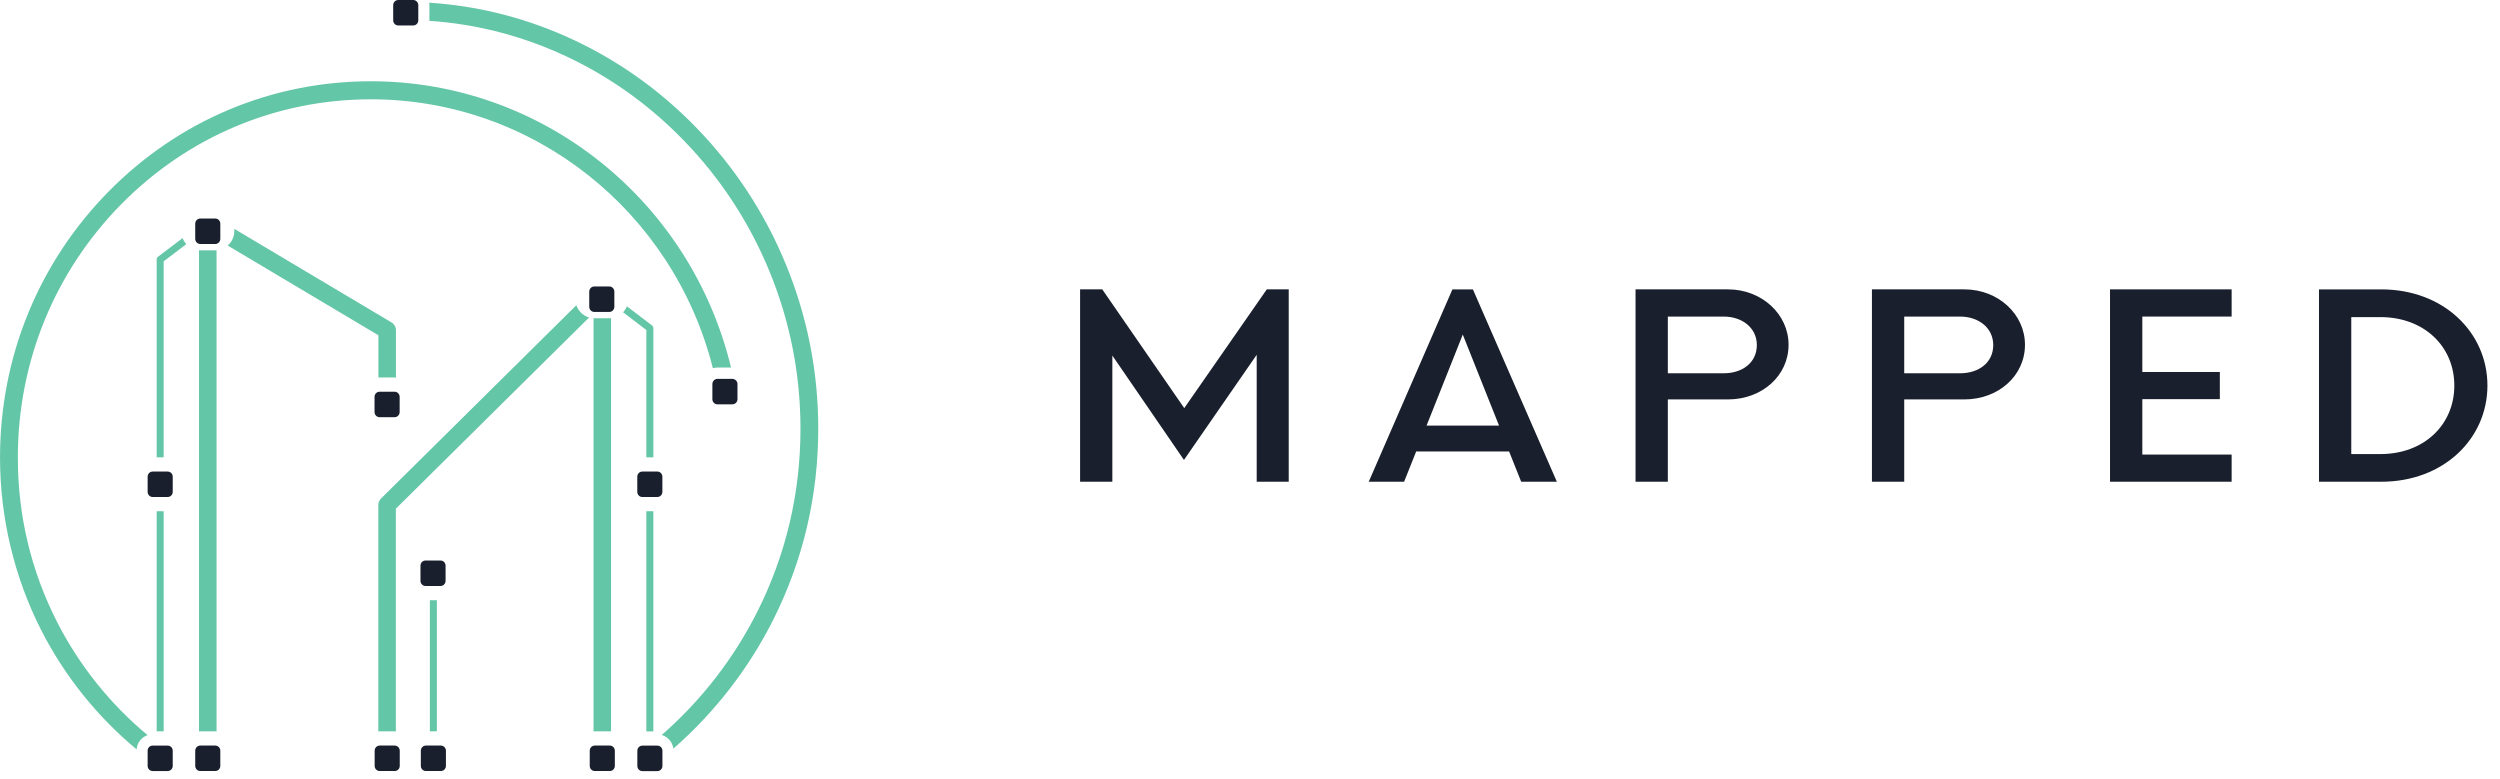 <svg width="199" height="62" viewBox="0 0 199 62" fill="none" xmlns="http://www.w3.org/2000/svg">
<path d="M51.449 36.402H52.007V26.126C52.007 26.037 51.965 25.953 51.894 25.9L49.903 24.383C49.83 24.561 49.725 24.721 49.596 24.858L51.449 26.267V36.402Z" fill="#63c6a6"/>
<path d="M52.005 40.695H51.447V58.219H52.005V40.695Z" fill="#63c6a6"/>
<path d="M30.216 30.048H31.41C31.446 30.048 31.481 30.052 31.517 30.053V26.281C31.517 26.031 31.385 25.798 31.172 25.671L18.652 18.218V18.386C18.652 18.849 18.448 19.265 18.127 19.548L30.121 26.688V30.054C30.152 30.05 30.184 30.048 30.216 30.048Z" fill="#63c6a6"/>
<path d="M17.137 58.213C17.17 58.213 17.204 58.217 17.238 58.218V19.92C17.204 19.923 17.17 19.925 17.137 19.925H15.944C15.908 19.925 15.876 19.923 15.842 19.92V58.219C15.876 58.218 15.907 58.215 15.944 58.215H17.137V58.213Z" fill="#63c6a6"/>
<path d="M12.582 20.435C12.512 20.488 12.471 20.572 12.471 20.662V36.404H13.028V20.803L14.83 19.433C14.704 19.294 14.601 19.131 14.531 18.953L12.582 20.435Z" fill="#63c6a6"/>
<path d="M13.028 40.695H12.471V58.213H13.028V40.695Z" fill="#63c6a6"/>
<path d="M45.876 24.298L30.326 39.685C30.192 39.82 30.115 40.001 30.115 40.193V58.219C30.151 58.217 30.186 58.213 30.222 58.213H31.416C31.448 58.213 31.479 58.217 31.511 58.218V40.49L46.891 25.271C46.417 25.134 46.037 24.767 45.876 24.298Z" fill="#63c6a6"/>
<path d="M47.31 25.333C47.287 25.333 47.265 25.329 47.244 25.329V58.218C47.277 58.217 47.311 58.213 47.345 58.213H48.538C48.572 58.213 48.606 58.217 48.64 58.218V25.326C48.596 25.329 48.55 25.333 48.505 25.333H47.31Z" fill="#63c6a6"/>
<path d="M34.775 47.777H34.217V58.213H34.775V47.777Z" fill="#63c6a6"/>
<path d="M62.534 20.992C60.867 16.952 58.482 13.315 55.449 10.184C52.406 7.044 48.869 4.575 44.936 2.848C41.497 1.338 37.884 0.456 34.166 0.214C34.175 0.278 34.181 0.341 34.181 0.408V1.608V1.619C34.181 1.633 34.18 1.645 34.179 1.658C37.698 1.899 41.119 2.738 44.375 4.168C48.14 5.822 51.527 8.185 54.44 11.193C57.348 14.193 59.631 17.678 61.229 21.548C62.88 25.55 63.718 29.78 63.718 34.121C63.718 39.236 62.569 44.125 60.303 48.651C58.433 52.389 55.816 55.762 52.674 58.504C53.162 58.644 53.533 59.067 53.601 59.59C56.88 56.725 59.612 53.204 61.565 49.302C63.934 44.571 65.133 39.464 65.133 34.12C65.133 29.586 64.259 25.17 62.534 20.992Z" fill="#63c6a6"/>
<path d="M58.191 29.257C54.981 15.957 43.177 6.468 29.523 6.468C21.638 6.468 14.223 9.583 8.648 15.243C3.072 20.901 0.002 28.424 0.002 36.426C0.002 41.203 1.136 45.953 3.283 50.166C5.135 53.801 7.742 57.054 10.873 59.648C10.915 59.119 11.268 58.679 11.747 58.517C8.775 56.049 6.3 52.958 4.542 49.507C2.47 45.439 1.42 41.039 1.42 36.426C1.42 28.808 4.343 21.645 9.651 16.258C14.96 10.871 22.018 7.905 29.524 7.905C42.424 7.905 53.589 16.801 56.745 29.309C56.862 29.275 56.984 29.256 57.106 29.256H58.191V29.257Z" fill="#63c6a6"/>
<path d="M35.468 46.237V45.025C35.468 44.8 35.288 44.617 35.066 44.617H33.872C33.65 44.617 33.47 44.8 33.47 45.025V46.237C33.47 46.462 33.65 46.645 33.872 46.645H35.066C35.288 46.645 35.468 46.462 35.468 46.237Z" fill="#191f2c"/>
<path d="M48.902 24.422V23.21C48.902 22.986 48.721 22.802 48.5 22.802H47.306C47.084 22.802 46.904 22.986 46.904 23.21V24.422C46.904 24.647 47.084 24.83 47.306 24.83H48.5C48.722 24.829 48.902 24.647 48.902 24.422Z" fill="#191f2c"/>
<path d="M30.216 33.209H31.41C31.632 33.209 31.812 33.025 31.812 32.801V31.589C31.812 31.364 31.632 31.181 31.41 31.181H30.216C29.994 31.181 29.813 31.364 29.813 31.589V32.801C29.813 33.025 29.994 33.209 30.216 33.209Z" fill="#191f2c"/>
<path d="M17.136 17.395H15.943C15.721 17.395 15.54 17.577 15.54 17.803V19.014C15.54 19.238 15.721 19.422 15.943 19.422H17.136C17.358 19.422 17.537 19.238 17.537 19.014V17.803C17.537 17.577 17.358 17.395 17.136 17.395Z" fill="#191f2c"/>
<path d="M13.347 37.536H12.154C11.931 37.536 11.752 37.717 11.752 37.943V39.154C11.752 39.379 11.931 39.562 12.154 39.562H13.347C13.569 39.562 13.749 39.379 13.749 39.154V37.943C13.749 37.717 13.569 37.536 13.347 37.536Z" fill="#191f2c"/>
<path d="M17.136 59.347H15.943C15.721 59.347 15.54 59.53 15.54 59.755V60.967C15.54 61.191 15.721 61.374 15.943 61.374H17.136C17.358 61.374 17.537 61.191 17.537 60.967V59.755C17.537 59.53 17.358 59.347 17.136 59.347Z" fill="#191f2c"/>
<path d="M31.418 59.347H30.224C30.002 59.347 29.822 59.53 29.822 59.755V60.967C29.822 61.191 30.002 61.374 30.224 61.374H31.418C31.64 61.374 31.82 61.191 31.82 60.967V59.755C31.819 59.53 31.639 59.347 31.418 59.347Z" fill="#191f2c"/>
<path d="M35.094 59.347H33.9C33.678 59.347 33.498 59.53 33.498 59.755V60.967C33.498 61.191 33.678 61.374 33.9 61.374H35.094C35.315 61.374 35.496 61.191 35.496 60.967V59.755C35.496 59.53 35.315 59.347 35.094 59.347Z" fill="#191f2c"/>
<path d="M48.539 59.347H47.345C47.123 59.347 46.943 59.53 46.943 59.755V60.967C46.943 61.191 47.123 61.374 47.345 61.374H48.539C48.761 61.374 48.941 61.191 48.941 60.967V59.755C48.941 59.53 48.761 59.347 48.539 59.347Z" fill="#191f2c"/>
<path d="M33.217 0.164C33.142 0.066 33.026 -0 32.894 -0H31.701C31.48 -0 31.298 0.182 31.298 0.408V1.619C31.298 1.846 31.48 2.028 31.701 2.028H32.894C33.116 2.028 33.296 1.846 33.296 1.619V1.608V0.408C33.298 0.316 33.266 0.232 33.217 0.164Z" fill="#191f2c"/>
<path d="M11.752 59.756V60.352V60.968C11.752 61.192 11.931 61.375 12.154 61.375H13.347C13.569 61.375 13.749 61.192 13.749 60.968V59.757C13.749 59.531 13.569 59.349 13.347 59.349H12.792H12.152C11.931 59.347 11.752 59.53 11.752 59.756Z" fill="#191f2c"/>
<path d="M52.327 59.352H51.66H51.133C50.911 59.352 50.732 59.535 50.732 59.76V60.972C50.732 61.197 50.911 61.38 51.133 61.38H52.327C52.55 61.38 52.729 61.197 52.729 60.972V60.326V59.76C52.728 59.535 52.549 59.352 52.327 59.352Z" fill="#191f2c"/>
<path d="M52.725 39.154V37.943C52.725 37.717 52.547 37.536 52.323 37.536H51.13C50.907 37.536 50.728 37.717 50.728 37.943V39.154C50.728 39.379 50.907 39.562 51.13 39.562H52.323C52.547 39.562 52.725 39.379 52.725 39.154Z" fill="#191f2c"/>
<path d="M58.3 32.184C58.523 32.184 58.703 32.002 58.703 31.776V30.564C58.703 30.374 58.574 30.217 58.401 30.172C58.369 30.164 58.336 30.157 58.3 30.157H57.107C57.053 30.157 57.002 30.168 56.954 30.188C56.809 30.249 56.705 30.395 56.705 30.564V31.776C56.705 32.002 56.885 32.184 57.107 32.184H58.3Z" fill="#191f2c"/>
<path d="M102.582 23.035V38.347H100.033V28.242L94.243 36.611L88.543 28.302V38.345H85.975V23.033H87.74L94.266 32.486L100.837 23.033H102.582V23.035Z" fill="#191f2c"/>
<path d="M120.125 35.939H112.727L111.766 38.347H108.951L115.612 23.035H117.243L123.927 38.347H121.087L120.125 35.939ZM119.323 33.876L116.437 26.631L113.555 33.876H119.323Z" fill="#191f2c"/>
<path d="M142.37 27.446C142.37 29.916 140.248 31.794 137.543 31.794H132.76V38.345H130.189V23.033H137.543C140.248 23.035 142.37 25.017 142.37 27.446ZM139.844 27.466C139.844 26.098 138.683 25.2 137.208 25.2H132.76V29.713H137.208C138.684 29.713 139.844 28.874 139.844 27.466Z" fill="#191f2c"/>
<path d="M161.188 27.446C161.188 29.916 159.064 31.794 156.359 31.794H151.576V38.345H149.006V23.033H156.359C159.064 23.035 161.188 25.017 161.188 27.446ZM158.662 27.466C158.662 26.098 157.499 25.2 156.025 25.2H151.576V29.713H156.025C157.499 29.713 158.662 28.874 158.662 27.466Z" fill="#191f2c"/>
<path d="M170.529 25.2V29.61H176.699V31.772H170.529V36.183H177.638V38.345H167.958V23.033H177.638V25.199H170.529V25.2Z" fill="#191f2c"/>
<path d="M184.591 23.035H189.553C194.514 23.035 198 26.466 198 30.69C198 34.917 194.513 38.346 189.553 38.346H184.591V23.035ZM189.485 36.144C192.95 36.144 195.364 33.815 195.364 30.692C195.364 27.569 192.95 25.242 189.485 25.242H187.161V36.144H189.485Z" fill="#191f2c"/>
</svg>
